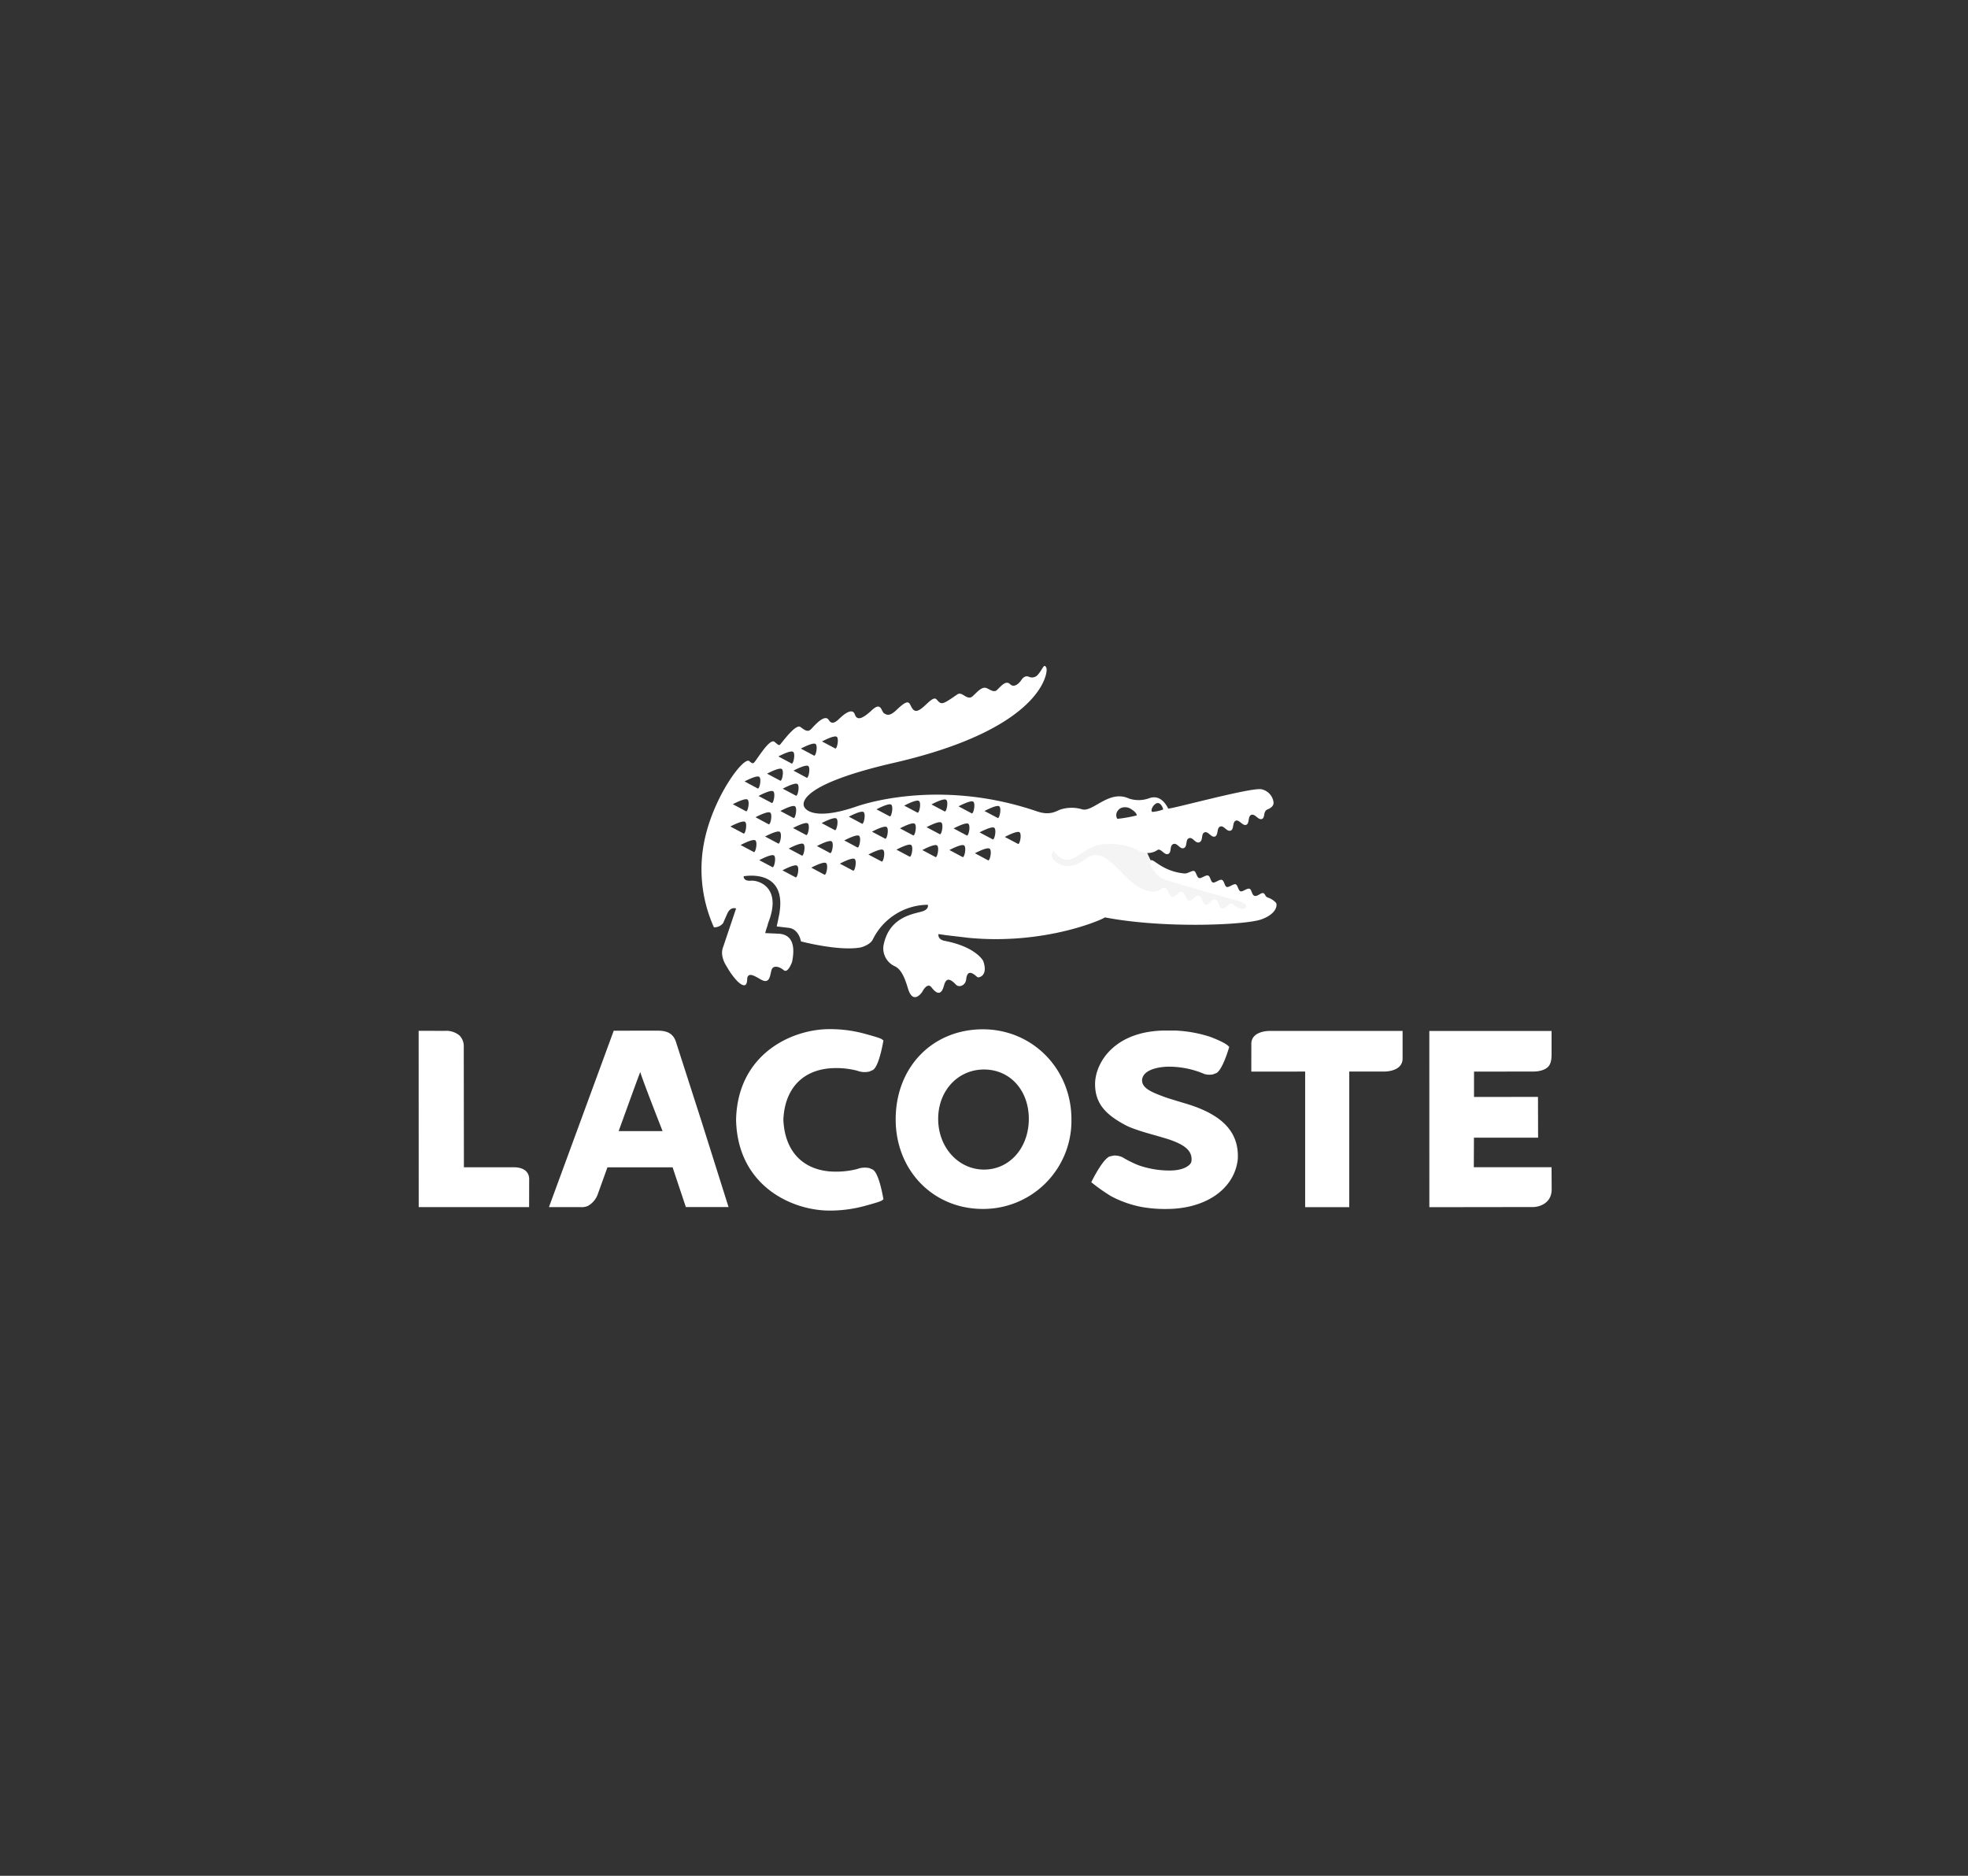 <svg xmlns="http://www.w3.org/2000/svg" xmlns:xlink="http://www.w3.org/1999/xlink" width="597" height="569" viewBox="0 0 597 569">
  <rect x="0" y="0" width="597" height="569" fill="#333333" stroke="none"/>
  <defs>
    <clipPath id="clip-Web_1920_1">
      <rect width="597" height="569"/>
    </clipPath>
  </defs>
  <g id="Web_1920_1" data-name="Web 1920 – 1" clip-path="url(#clip-Web_1920_1)">
    <g id="lacoste" transform="translate(119.726 194.874)">
      <path id="Tracé_6" data-name="Tracé 6" d="M1391.243,383.627c-1.635-2.176-1.917-6.025-5.23-6.367-3.218-.869-6.419-1.8-9.666-2.547l-19.072,3.1-2.235,10.28,30.84,4.022,8.044,5.364,21.007,2.233,9.832-3.574c-10.189-3.289-20.627-5.909-30.531-10.005A11,11,0,0,1,1391.243,383.627Z" transform="translate(-1161.39 -316.755)" fill="#f4f4f4" fill-rule="evenodd"/>
      <path id="Tracé_7" data-name="Tracé 7" d="M802.173,78.941a6.054,6.054,0,0,0-2.567-1.6c-.752-.355-.643-1.086-1.272-1.3s-1.766,1.1-2.64.832-.808-1.917-1.536-2.158c-.747-.235-2.044.987-2.721.77-.685-.2-.817-1.911-1.476-2.128-.651-.2-2.036,1.019-2.712.81-.678-.228-.722-1.9-1.476-2.144-.749-.23-2.067,1.017-2.721.791-.676-.208-.741-1.873-1.46-2.115s-2.059.991-2.73.771c-.692-.223-.88-1.933-1.509-2.14s-1.9.813-2.918.755c-7.083-.661-9.792-5.115-10.275-3.8-.472,1.291,1.478,4.433,3.927,5.493,1.954.849,23.049,6.69,23.6,6.951.538.266,1.871.86,1.4,1.628-.732.984-2.793.012-3.318-.423s-.409-.6-.907-.735c-1.131-.268-1.758,1.792-2.954,1.517-1.088-.244-1.012-2.431-2.117-2.687-1.22-.3-1.771,1.777-2.933,1.507-.962-.218-1.094-2.445-2.128-2.694-1.187-.287-1.724,1.791-2.961,1.5-1.063-.249-1-2.422-2.116-2.689s-1.888,1.752-2.936,1.513-1.206-2.463-2.141-2.684c-.957-.213-1.709.915-3,1.083,0,0-3.689,1-9.524-5.1s-8.243-7.264-11.572-4.786c-5.43,4.046-8.8,1.371-9.788.169a1.94,1.94,0,0,1,.055-2.646s1.726,2.664,3.9,2.71c3.5.1,6.138-4.67,12.136-4.755,7.6-.273,9.578,2.425,11.655,2.64a5.155,5.155,0,0,0,3.9-.9h-.007c1.077-.383,2.013,1.7,3.142,1.279,1.193-.45.321-2.547,1.606-3.031,1.2-.43,1.984,1.678,3.133,1.25,1.209-.442.438-2.6,1.6-3.017,1.195-.432,1.892,1.7,3.132,1.243s.443-2.577,1.575-3.007c1.17-.427,2.015,1.669,3.164,1.26,1.09-.388.467-2.62,1.6-3.026,1.177-.422,1.936,1.681,3.19,1.22,1.03-.359.461-2.594,1.529-3s2.059,1.673,3.171,1.256c1.041-.384.433-2.6,1.541-3.019,1.175-.423,2.081,1.647,3.19,1.256s.265-2.185,1.7-2.9c0,0,1.984-.652,1.859-2.109a4.629,4.629,0,0,0-3.692-4.016c-3.143-.632-27.954,6.231-28.275,5.835-2.283-4.513-5.209-3.258-5.654-3.158a9.2,9.2,0,0,1-6.293.116c-6.024-2.727-10.835,4.208-14.134,3.3a11.067,11.067,0,0,0-6.638.072c-1.166.4-3.057,1.923-7.065.544-30.98-10.577-55.192-1.331-55.192-1.331-13.651,4.56-15.4,0-15.4,0s-4.493-6.1,27.139-13.381C731.723,26.1,733.1,8.819,732.556,7.726c-.747-1.585-1.032.283-2.528,2a2.324,2.324,0,0,1-2.717.722c-1.43-.686-2.345.947-2.345.947s-1.841,2.857-3.468,1.233c-1.564-1.564-3.64,1.966-4.415,2.105-.929.163-1.383-.291-2.629-.863-1.868-.826-3.873,2.577-4.9,2.818-1.571.361-2.674-1.852-4.025-.919-4.041,2.791-4.675,3.179-5.764,2.093-.8-.822-.922-1.712-3.622.872-2.3,2.2-3.4,2.615-4.317,1.214-.95-1.41-.705-3.335-4.653.454-1.883,1.809-2.847,1.843-3.926,1.031-.813-.611-.808-3.524-3.638-.886-2.566,2.373-4.43,3.414-5.155,1.306-.8-2.368-3.827.436-4.526,1.1-.726.659-2.28,2.405-3.37.6s-3.7.893-5.247,2.61c-1.2,1.334-2.163.3-3.426-.542-1.434-.984-5.73,5.012-6.118,5.37-.393.342-.692,0-1.676-.834-1.512-1.282-5.591,5.841-6.252,6.305,0,0-.279.615-1.391-.447-1.582-1.5-9.983,9.553-13.154,22.064a42.872,42.872,0,0,0,2.407,28.34,3.433,3.433,0,0,0,2.768-1.253l1.257-2.836c1.02-2.363,2.691-1.62,2.691-1.62l-3.961,11.793c-.626,1.553-.248,3.75,1.136,5.827a22.334,22.334,0,0,0,3.249,4.467c3.216,3.029,2.887-.554,2.97-1,.377-1.918,2.5-.445,4.168.473,3.025,1.7,2.689-2.052,3.352-3.274.461-.876,1.948-.915,3.563.437,1.256,1.05,2.507-2.508,2.507-2.508,1.568-7.583-2.117-8.46-4.109-8.572l-4.034-.184a18.568,18.568,0,0,1,.685-2.234l.18-.765c4.4-10.962-2.953-13.078-5.152-12.9-2.426.216-2.256-1.329-2.256-1.329S654,68.323,651.524,82.416c0,0-.488,2.454-.783,3.734l3.652.427c3.142.392,3.7,4.109,3.7,4.109s11.558,3.055,18.113,1.834c0,0,2.93-.7,3.743-2.522a18.789,18.789,0,0,1,16.64-10.425s.436,1.295-1.545,1.969c-2.373.8-10.284,1.428-11.928,10.514v.036a5.963,5.963,0,0,0,3.454,6.138c2.757,1.243,3.727,6.261,4.3,7.616,1.605,3.846,4.007.17,4.007.17s1.523-3.105,2.828-1.383c2.208,2.9,3.233,1.441,3.735-.408.549-2,1.348-2.867,3.659-.44.986,1.054,2.923.24,3.117-1.563.409-3.97,3.091-.814,3.474-.661.46.175,3.268-.457,1.7-4.934,0,0-2.123-4.266-11.693-6.106-2.244-.426-1.888-2.052-1.888-2.052l2.107.3c.628.1,6.194.72,6.787.814,23.344,2.3,41.057-5.615,41.589-6.18,18.132,3.474,42.79,2.29,47.419.622,4.652-1.64,5-4.357,4.464-5.082ZM764.731,50a2.937,2.937,0,0,1,1.068-1.122c1.406-.8,2.305,1.7,2.134,1.8-.008,0-.04.015-.054.021s0,.013-.005.016a12.531,12.531,0,0,1-3.2.7C764.132,51.043,764.731,50,764.731,50Zm-10.309.792a2.313,2.313,0,0,1,1.027-.667,3.331,3.331,0,0,1,3.021.578c1.541.979,1.5,1.745,1.5,1.745a2.1,2.1,0,0,1-.2.077,46.588,46.588,0,0,1-5.7.994A2.2,2.2,0,0,1,754.422,50.8ZM668.957,28.623c.77.593.033,4.012-.516,3.508l-3.957-2.094S668.169,28.048,668.957,28.623Zm-6.435,2.183c.778.579.049,4-.5,3.5l-3.946-2.1S661.74,30.212,662.522,30.807ZM660.3,37.488c.782.584.049,4.015-.51,3.52l-3.952-2.123S659.51,36.908,660.3,37.488Zm-3.766,8.972-3.957-2.1s3.68-1.994,4.461-1.407S657.068,46.964,656.53,46.461Zm-.744,6.768-3.946-2.1s3.672-1.984,4.455-1.411.054,3.994-.509,3.512Zm-.073-20.04c.785.583.044,3.993-.507,3.508l-3.959-2.109S654.933,32.6,655.712,33.188ZM652.28,38.4c.775.581.041,3.993-.5,3.508l-3.952-2.1s3.675-2,4.457-1.407Zm-7.053,8.173s3.687-2,4.458-1.409.046,4-.506,3.5Zm3.029,8.56-3.943-2.11s3.678-1.98,4.455-1.4S648.816,55.622,648.255,55.132Zm-2.812-14.361c.779.57.043,3.993-.509,3.5L641,42.161S644.653,40.181,645.443,40.771Zm-3.554,6.893c.783.579.049,4.017-.516,3.511l-3.943-2.1S641.107,47.1,641.889,47.663Zm-5.2,8.165s3.678-1.977,4.457-1.4.038,4.006-.5,3.508Zm7.051,7.723-3.949-2.1s3.68-1.992,4.462-1.407.035,4-.513,3.513Zm5.662,4.588-3.949-2.1s3.681-1.992,4.463-1.414S649.947,68.646,649.406,68.14Zm1.77-7.161-3.951-2.111s3.68-1.977,4.462-1.411C652.468,58.042,651.727,61.459,651.176,60.979ZM656.43,71.23l-3.943-2.1s3.659-1.988,4.449-1.405S656.99,71.713,656.43,71.23Zm1.9-6.6-3.945-2.1s3.672-1.977,4.451-1.393S658.885,65.138,658.326,64.633Zm1.307-6.234-3.946-2.105s3.673-1.977,4.462-1.4S660.183,58.89,659.633,58.4Zm5.551,12.035-3.948-2.115s3.674-1.974,4.462-1.4S665.74,70.932,665.184,70.433Zm1.71-6.568-3.945-2.1s3.679-2,4.46-1.407c.77.564.029,4-.516,3.5Zm1.431-6.958-3.946-2.1s3.675-1.972,4.463-1.4.035,4-.516,3.5ZM673.869,69.2l-3.959-2.1s3.68-1.99,4.47-1.411c.774.6.027,4.02-.511,3.513Zm1.326-7.025-3.945-2.113s3.68-1.982,4.458-1.406.042,3.994-.512,3.518Zm1.377-7.214-3.948-2.105s3.674-1.981,4.459-1.4C677.863,52.051,677.126,55.458,676.572,54.963Zm5.942,11.461-3.952-2.083s3.679-1.989,4.451-1.411C683.807,63.509,683.066,66.923,682.514,66.424ZM683.6,59.5l-3.958-2.091s3.676-1.985,4.453-1.413c.8.587.05,4.02-.5,3.5Zm1.37-6.781-3.96-2.091s3.687-2,4.461-1.422.042,4.02-.5,3.513Zm6.047,12.239-3.949-2.105s3.669-1.99,4.458-1.407.046,4-.51,3.513ZM692.09,58.5l-3.952-2.1s3.684-2,4.458-1.407C693.377,55.563,692.639,59,692.09,58.5Zm1.3-6.894-3.958-2.1s3.68-2.009,4.469-1.41S693.953,52.095,693.391,51.607Zm5.472,13.474-3.941-2.1s3.673-2,4.456-1.4C700.16,62.154,699.418,65.573,698.863,65.082Zm1.3-6.937-3.959-2.1s3.687-2,4.469-1.407S700.712,58.638,700.167,58.145Zm1.48-6.905-3.954-2.1s3.681-2,4.464-1.4c.788.578.04,4-.512,3.5Zm5.446,13.842L703.14,62.97s3.676-1.984,4.457-1.389C708.377,62.154,707.651,65.573,707.093,65.082Zm1.265-6.552-3.944-2.11s3.671-1.968,4.451-1.407C709.649,55.6,708.912,59.029,708.358,58.53Zm1.493-6.707-3.938-2.1s3.674-1.982,4.458-1.41S710.4,52.319,709.851,51.824Zm4.978,14.248-3.952-2.124s3.68-1.969,4.462-1.382c.79.57.051,4-.512,3.506Zm1.4-6.354-3.95-2.095s3.685-1.987,4.46-1.4c.79.592.026,4-.51,3.5Zm1.509-6.49-3.959-2.092s3.683-1.989,4.469-1.421.026,3.994-.51,3.513Zm6.156,7.861-3.945-2.081s3.674-1.994,4.462-1.423C725.184,58.174,724.445,61.591,723.891,61.089Z" transform="translate(-534.852 0)" fill="#fff"/>
      <path id="Tracé_8" data-name="Tracé 8" d="M85.252,807.545c-.826-2.19-2.393-3.133-5.262-3.176-.262-.008-13.539.012-13.539.012L46.8,857.892h9.566a4.675,4.675,0,0,0,2.28-.379,6.673,6.673,0,0,0,3.039-3.743c0,.019,2.674-7.455,2.858-7.943l19.772-.008c.413,1.261,4.016,12.05,4.016,12.05h12.948l-8.213-26.042Zm-3.987,27.289-13.323,0c1.438-3.934,5.015-13.887,6.543-17.916C75.8,820.984,81.23,834.7,81.265,834.834Zm97.149-30.882h-.007c-15.315.021-26.424,11.517-26.424,27.321,0,15.486,11.355,27.17,26.43,27.17a26.741,26.741,0,0,0,26.884-27.17c0-15.323-11.816-27.321-26.884-27.321m.384,42.554c-7.808,0-13.925-6.751-13.925-15.376,0-8.546,5.986-14.983,13.916-14.983,7.871,0,13.581,6.3,13.581,14.983C192.368,839.9,186.53,846.505,178.8,846.505Zm61.145-20.032-.5-.147c.014.007-4.98-1.512-4.993-1.526l-.745-.265c-4.078-1.474-6.975-2.71-6.975-5.084v-.174c.405-3.942,7.723-3.984,7.794-3.984a27.319,27.319,0,0,1,11.066,2.2l.083.031.169.049a5.765,5.765,0,0,0,2.345.066l1.087-.412c1.563-.858,3.116-5.409,3.71-7.324l.194-.614-.48-.442c-.189-.18-1.333-1.122-5.5-2.675a39.838,39.838,0,0,0-10.229-1.834l-2.959-.013c-15.449,0-21.347,9.534-21.535,15.937-.127,6.38,3.506,9.663,8.994,12.645,2.3,1.272,6.49,2.442,9.532,3.293-.015-.014,3.147.924,3.147.924,5.755,1.807,7.956,3.815,7.545,6.929-.183,1.03-2.128,2.734-6.546,2.734a28.161,28.161,0,0,1-9.561-1.621,33.693,33.693,0,0,1-4.751-2.367l-.08-.05-.169-.073a5.724,5.724,0,0,0-2.448-.427l-1.216.261c-1.774.664-4.241,5.168-5.227,7.072l-.389.752.672.531a56.56,56.56,0,0,0,5.2,3.629,32.534,32.534,0,0,0,9.467,3.359,40.2,40.2,0,0,0,7.449.6c11.973,0,20.668-6.062,21.669-15.094C256.192,835.167,251.165,829.822,239.944,826.473Zm25.592-22.027c-.5-.008-3.109.043-4.61,1.432a3.232,3.232,0,0,0-1.052,2.44l-.008,8.466s14.442-.012,16.334-.012v41.138l13.38-.011V816.773c1.784,0,10.512,0,10.512,0,.5,0,3.1-.056,4.608-1.439a3.285,3.285,0,0,0,1.056-2.447v-8.438ZM36.024,845.8H21c0-1.973-.042-36.475-.042-36.475a4.618,4.618,0,0,0-1.364-3.556,6.335,6.335,0,0,0-4.43-1.342l-7.893-.018.02,53.479H40.779l.023-8.5C40.8,848.3,40.339,845.8,36.024,845.8Zm95.741-29.987a25.341,25.341,0,0,1,8.552.7,6.3,6.3,0,0,0,3.691.255l1.068-.475c1.5-.922,2.571-5.624,3.077-8.333l.116-.635-.546-.393c-.137-.1-.563-.4-5.411-1.705a39.532,39.532,0,0,0-10.284-1.322l-.214,0c-11.082,0-27.77,7.315-28.248,27.457v.113c.478,20.148,17.167,27.461,28.256,27.461l.206.008a40.162,40.162,0,0,0,10.284-1.337c4.85-1.3,5.274-1.6,5.417-1.7l.542-.383-.116-.639c-.506-2.724-1.579-7.415-3.077-8.344v-.007l-1.064-.469a6.407,6.407,0,0,0-3.715.275,25.762,25.762,0,0,1-8.572.7c-8.393-.821-13.434-6.533-13.814-15.662.379-9.042,5.421-14.753,13.853-15.567ZM345.4,857.867c2.066-.046,5.578-1.264,5.578-5.372l-.04-6.712-23.579.012s.039-7.693.039-8.968H346.86l-.035-12.372s-17.47.021-19.4.021c-.006-1.463,0-6.219,0-7.69,1.926,0,17.868-.022,17.868-.022.49.008,3.158.011,4.6-1.43,1.011-1.012,1.057-2.853,1.057-3.813v-7.064H313.864l.007,53.453Z" transform="translate(0 -686.602)" fill="#fff"/>
    </g>
  </g>
</svg>
